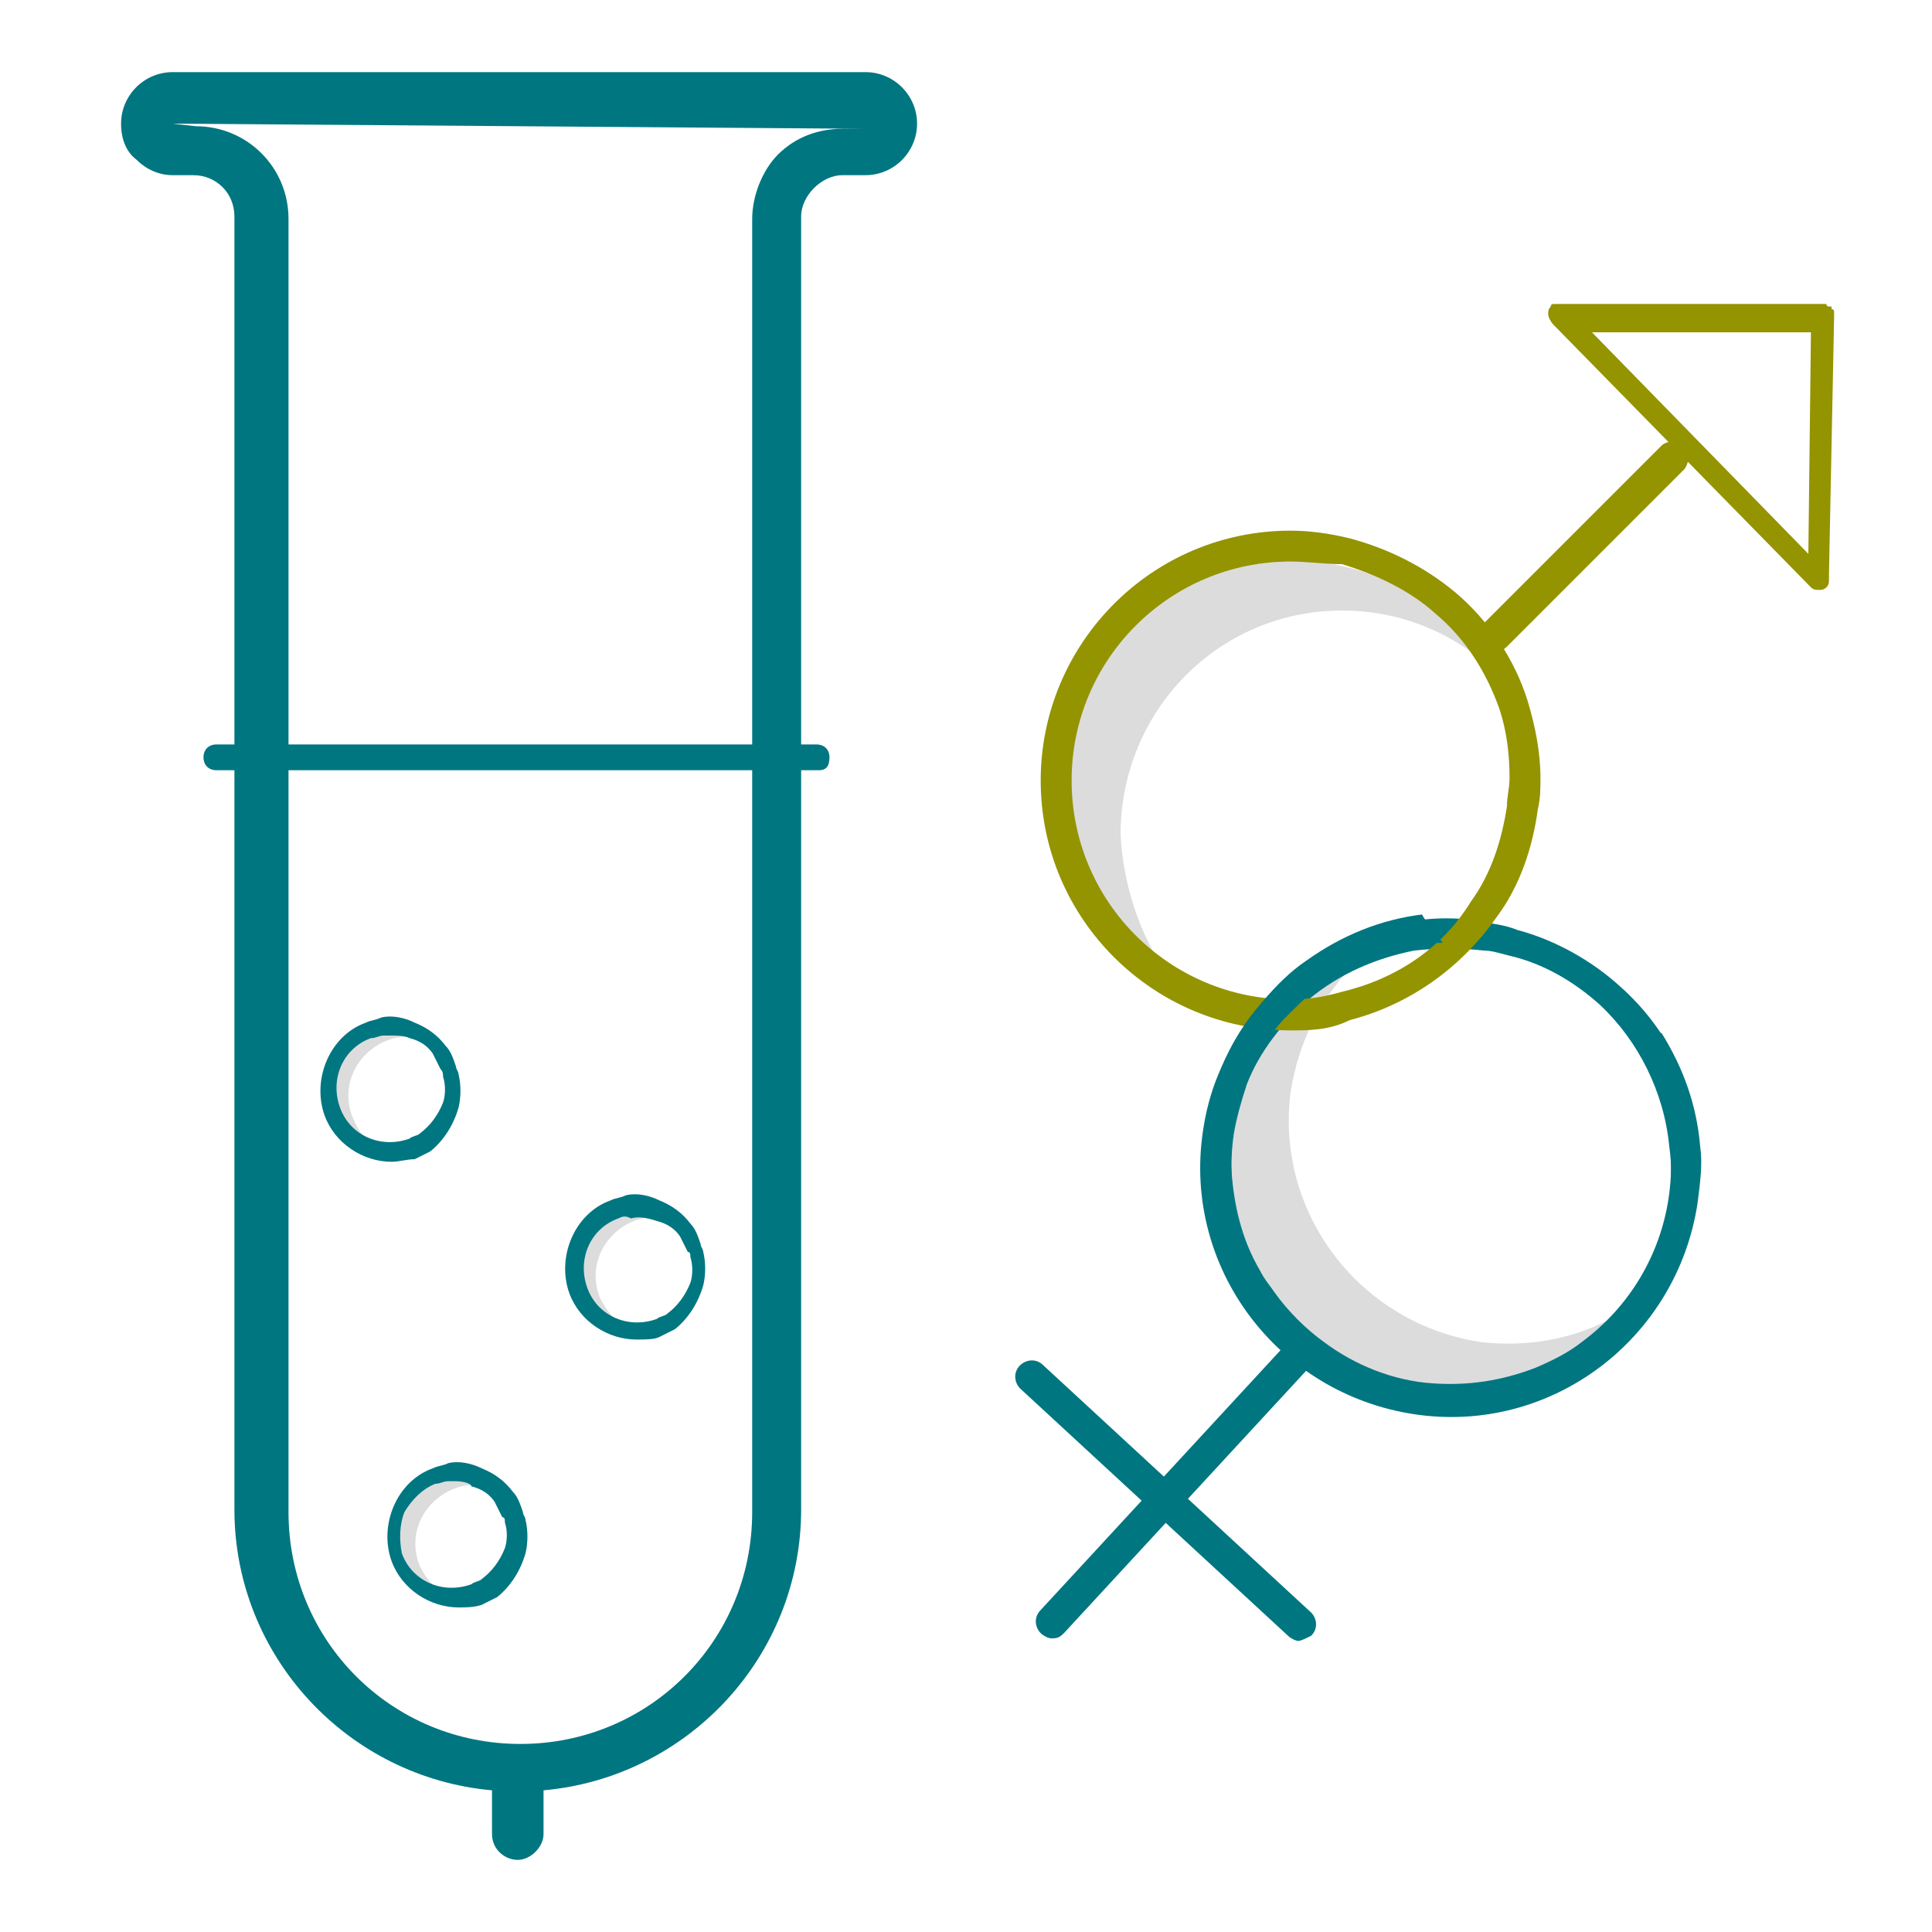 <?xml version="1.0" encoding="utf-8"?>
<!-- Generator: Adobe Illustrator 27.3.1, SVG Export Plug-In . SVG Version: 6.00 Build 0)  -->
<svg version="1.1" id="Layer_1" xmlns="http://www.w3.org/2000/svg" xmlns:xlink="http://www.w3.org/1999/xlink" x="0px" y="0px"
	 viewBox="0 0 75 75" style="enable-background:new 0 0 75 75;" xml:space="preserve">
<style type="text/css">
	.st0{fill:#DCDCDC;}
	.st1{fill:#007681;}
	.st2{fill:#949300;}
</style>
<g>
	<g>
		<path class="st0" d="M57.5,52.1c-4.7-0.7-8-5-7.4-9.7c0.3-1.9,1.1-3.5,2.3-4.8c-2.4,1.3-4.1,3.6-4.5,6.4c-0.7,4.7,2.6,9.1,7.4,9.7
			c2.9,0.4,5.6-0.7,7.4-2.6C61.1,52,59.3,52.3,57.5,52.1z"/>
		<g>
			<g>
				<path class="st1" d="M65.9,46.7c-0.8,5.3-5.7,9-11,8.2c-5.3-0.8-9-5.7-8.2-11c0.1-0.7,0.3-1.5,0.6-2.2c0.6-1.4,1.5-2.7,2.7-3.7
					c1.3-1.1,2.9-1.9,4.6-2.2c1-0.2,2.1-0.2,3.1,0c0.4,0.1,0.7,0.1,1.2,0.3c1.5,0.4,2.9,1.2,4,2.2c1.8,1.6,2.9,3.8,3.1,6.2
					C66.1,45.2,66,45.9,65.9,46.7z M47.9,44c-0.7,4.7,2.6,9,7.2,9.7c4.7,0.7,9-2.6,9.7-7.2c0.1-0.6,0.1-1.3,0-2
					c-0.2-2.1-1.2-4.1-2.7-5.5c-1-0.9-2.2-1.6-3.5-1.9c-0.4-0.1-0.7-0.2-1-0.2c-0.9-0.1-1.8-0.1-2.7,0l0,0c-1.5,0.3-2.9,0.9-4.1,1.9
					c-1,0.9-1.9,2-2.4,3.3C48.2,42.7,48,43.4,47.9,44z"/>
			</g>
		</g>
	</g>
	<g>
		<path class="st1" d="M40.8,63.6c-0.1,0-0.3-0.1-0.4-0.2c-0.2-0.2-0.3-0.6,0-0.9l9.6-10.4c0.2-0.2,0.6-0.3,0.9,0
			c0.2,0.2,0.3,0.6,0,0.9l-9.6,10.4C41.1,63.6,41,63.6,40.8,63.6z"/>
	</g>
	<g>
		<path class="st1" d="M50.4,63.7c-0.1,0-0.3-0.1-0.4-0.2l-10.4-9.6c-0.2-0.2-0.3-0.6,0-0.9c0.2-0.2,0.6-0.3,0.9,0l10.4,9.6
			c0.2,0.2,0.3,0.6,0,0.9C50.7,63.6,50.5,63.7,50.4,63.7z"/>
	</g>
</g>
<g>
	<g>
		<path class="st0" d="M43.5,32.4c0-4.8,3.8-8.7,8.6-8.7c1.9,0,3.6,0.6,5,1.6c-1.6-2.2-4.1-3.6-7-3.5c-4.8,0-8.6,3.9-8.6,8.7
			c0,2.9,1.5,5.4,3.6,7C44.2,36.1,43.6,34.3,43.5,32.4z"/>
		<g>
			<g>
				<path class="st2" d="M50.1,40c-5.3,0-9.7-4.3-9.7-9.7c0-5.3,4.3-9.7,9.7-9.7c0.7,0,1.5,0.1,2.3,0.3c1.5,0.4,2.9,1.1,4.1,2.1
					c1.3,1.1,2.3,2.6,2.8,4.2c0.3,1,0.5,2,0.5,3c0,0.4,0,0.8-0.1,1.2c-0.2,1.5-0.7,3-1.6,4.2c-1.4,2-3.4,3.4-5.7,4
					C51.6,40,50.8,40,50.1,40z M50.1,21.8c-4.7,0-8.5,3.8-8.5,8.5s3.8,8.5,8.5,8.5c0.7,0,1.3-0.1,2-0.3c2.1-0.5,3.9-1.7,5-3.5
					c0.8-1.1,1.2-2.4,1.4-3.7c0-0.4,0.1-0.7,0.1-1.1c0-0.9-0.1-1.8-0.4-2.7l0,0c-0.5-1.4-1.3-2.7-2.5-3.7c-1-0.9-2.3-1.5-3.6-1.9
					C51.4,21.9,50.8,21.8,50.1,21.8z"/>
			</g>
		</g>
	</g>
	<g>
		<path class="st2" d="M58,25.3c-0.2,0-0.3-0.1-0.4-0.2c-0.2-0.2-0.2-0.6,0-0.9l6.9-6.9c0.2-0.2,0.6-0.2,0.9,0
			c0.2,0.2,0.2,0.6,0,0.9l-6.9,6.9C58.3,25.3,58.1,25.3,58,25.3z"/>
	</g>
	<path class="st2" d="M71.2,12.3c0,0,0-0.1,0-0.1c0,0,0-0.1,0-0.1c0,0,0-0.1-0.1-0.1c0,0,0,0,0-0.1c0,0,0,0-0.1,0c0,0-0.1,0-0.1-0.1
		c0,0-0.1,0-0.1,0c0,0-0.1,0-0.1,0h0c0,0,0,0,0,0l-10.1,0c-0.1,0-0.2,0-0.2,0c0,0,0,0-0.1,0c0,0-0.1,0-0.1,0.1c0,0,0,0,0,0
		c-0.1,0.1-0.1,0.2-0.1,0.3c0,0.1,0.1,0.3,0.2,0.4l10,10.2c0.1,0.1,0.2,0.1,0.3,0.1c0.1,0,0.2,0,0.3-0.1c0.1-0.1,0.1-0.2,0.1-0.3
		c0-0.1,0-0.1,0-0.2L71.2,12.3C71.2,12.3,71.2,12.3,71.2,12.3C71.2,12.3,71.2,12.3,71.2,12.3z M70.2,21.5l-8.4-8.6l8.5,0L70.2,21.5z
		"/>
</g>
<g>
	<g>
		<g>
			<path class="st1" d="M20.1,72.2c-0.5,0-1-0.4-1-1l0-1.7c-5.6-0.5-10-5.2-10-10.9V8.4c0-0.9-0.7-1.6-1.6-1.6H6.7
				c-0.5,0-1-0.2-1.4-0.6C4.9,5.9,4.7,5.4,4.7,4.8c0-1.1,0.9-2,2-2c0,0,0,0,0,0l26.9,0c1.1,0,2,0.9,2,2c0,1.1-0.9,2-2,2h-0.9
				c-0.4,0-0.8,0.2-1.1,0.5c-0.3,0.3-0.5,0.7-0.5,1.1l0,50.2c0,5.7-4.4,10.4-10,10.9l0,1.7C21.1,71.7,20.6,72.2,20.1,72.2
				C20.1,72.2,20.1,72.2,20.1,72.2z M6.7,4.8C6.6,4.8,6.6,4.8,6.7,4.8l0.9,0.1c2,0,3.6,1.6,3.6,3.6v50.2c0,5,4,9,9,9c0,0,0,0,0,0
				c5,0,9-4,9-9l0-50.2c0-0.9,0.4-1.9,1-2.5c0.7-0.7,1.6-1,2.5-1h0.9L6.7,4.8z"/>
		</g>
	</g>
</g>
<g>
	<path class="st1" d="M31.8,29.9H8.4c-0.3,0-0.5-0.2-0.5-0.5s0.2-0.5,0.5-0.5h23.3c0.3,0,0.5,0.2,0.5,0.5S32.1,29.9,31.8,29.9z"/>
</g>
<g>
	<path class="st0" d="M13.7,43.4c-0.5-1.2,0.1-2.5,1.3-3c0.5-0.2,1-0.2,1.4-0.1c-0.6-0.4-1.4-0.5-2.1-0.2c-1.2,0.5-1.8,1.8-1.3,3
		c0.3,0.7,0.9,1.2,1.6,1.4C14.2,44.3,13.9,43.9,13.7,43.4z"/>
	<g>
		<g>
			<g>
				<path class="st1" d="M15.2,45.1c-1.1,0-2.2-0.7-2.6-1.8c-0.5-1.4,0.2-3.1,1.6-3.6c0.2-0.1,0.4-0.1,0.6-0.2
					c0.4-0.1,0.9,0,1.3,0.2c0.5,0.2,0.9,0.5,1.2,0.9c0.2,0.2,0.3,0.5,0.4,0.8c0,0.1,0.1,0.2,0.1,0.3c0.1,0.4,0.1,0.9,0,1.3
					c-0.2,0.7-0.6,1.3-1.1,1.7c-0.2,0.1-0.4,0.2-0.6,0.3h0C15.8,45,15.5,45.1,15.2,45.1z M15.2,40.2c-0.1,0-0.2,0-0.3,0
					c-0.2,0-0.3,0.1-0.5,0.1h0c-1.1,0.4-1.6,1.6-1.2,2.7c0.4,1.1,1.6,1.6,2.7,1.2c0.1-0.1,0.3-0.1,0.4-0.2c0.4-0.3,0.7-0.7,0.9-1.2
					c0.1-0.3,0.1-0.7,0-1c0-0.1,0-0.2-0.1-0.3c-0.1-0.2-0.2-0.4-0.3-0.6c-0.2-0.3-0.5-0.5-0.9-0.6C15.7,40.2,15.4,40.2,15.2,40.2z"
					/>
			</g>
		</g>
	</g>
</g>
<g>
	<path class="st0" d="M23.3,50.4c-0.5-1.2,0.1-2.5,1.3-3c0.5-0.2,1-0.2,1.4-0.1c-0.6-0.4-1.4-0.5-2.1-0.2c-1.2,0.5-1.8,1.8-1.3,3
		c0.3,0.7,0.9,1.2,1.6,1.4C23.8,51.2,23.5,50.8,23.3,50.4z"/>
	<g>
		<g>
			<g>
				<path class="st1" d="M24.7,52c-1.1,0-2.2-0.7-2.6-1.8c-0.5-1.4,0.2-3.1,1.6-3.6c0.2-0.1,0.4-0.1,0.6-0.2c0.4-0.1,0.9,0,1.3,0.2
					c0.5,0.2,0.9,0.5,1.2,0.9c0.2,0.2,0.3,0.5,0.4,0.8c0,0.1,0.1,0.2,0.1,0.3c0.1,0.4,0.1,0.9,0,1.3c-0.2,0.7-0.6,1.3-1.1,1.7
					c-0.2,0.1-0.4,0.2-0.6,0.3h0C25.4,52,25.1,52,24.7,52z M24,47.3c-1.1,0.4-1.6,1.6-1.2,2.7c0.4,1.1,1.6,1.6,2.7,1.2
					c0.1-0.1,0.3-0.1,0.4-0.2c0.4-0.3,0.7-0.7,0.9-1.2c0.1-0.3,0.1-0.7,0-1c0-0.1,0-0.2-0.1-0.2c-0.1-0.2-0.2-0.4-0.3-0.6
					c-0.2-0.3-0.5-0.5-0.9-0.6c-0.3-0.1-0.7-0.2-1-0.1C24.3,47.2,24.2,47.2,24,47.3z"/>
			</g>
		</g>
	</g>
</g>
<g>
	<path class="st0" d="M16.3,60.8c-0.5-1.2,0.1-2.5,1.3-3c0.5-0.2,1-0.2,1.4-0.1c-0.6-0.4-1.4-0.5-2.1-0.2c-1.2,0.5-1.8,1.8-1.3,3
		c0.3,0.7,0.9,1.2,1.6,1.4C16.8,61.6,16.5,61.2,16.3,60.8z"/>
	<g>
		<g>
			<g>
				<path class="st1" d="M17.8,62.4c-1.1,0-2.2-0.7-2.6-1.8c-0.5-1.4,0.2-3.1,1.6-3.6c0.2-0.1,0.4-0.1,0.6-0.2
					c0.4-0.1,0.9,0,1.3,0.2c0.5,0.2,0.9,0.5,1.2,0.9c0.2,0.2,0.3,0.5,0.4,0.8c0,0.1,0.1,0.2,0.1,0.3c0.1,0.4,0.1,0.9,0,1.3
					c-0.2,0.7-0.6,1.3-1.1,1.7c-0.2,0.1-0.4,0.2-0.6,0.3h0C18.4,62.4,18.1,62.4,17.8,62.4z M17.7,57.5c-0.1,0-0.2,0-0.3,0
					c-0.2,0-0.3,0.1-0.5,0.1h0c-0.5,0.2-0.9,0.6-1.2,1.1c-0.2,0.5-0.2,1.1-0.1,1.6c0.4,1.1,1.6,1.6,2.7,1.2c0.1-0.1,0.3-0.1,0.4-0.2
					c0.4-0.3,0.7-0.7,0.9-1.2c0.1-0.3,0.1-0.7,0-1c0-0.1,0-0.2-0.1-0.2c-0.1-0.2-0.2-0.4-0.3-0.6c-0.2-0.3-0.5-0.5-0.9-0.6
					C18.3,57.6,18,57.5,17.7,57.5z"/>
			</g>
		</g>
	</g>
</g>
<g>
	<path class="st1" d="M63.2,40.1C63.2,40.2,63.2,40.2,63.2,40.1c2.8,3.9,2,9.2-1.8,12c-0.5,0.4-1.1,0.7-1.8,1
		c-1.3,0.5-2.6,0.7-4,0.6c-1.5-0.1-3-0.7-4.2-1.6c-0.7-0.5-1.4-1.2-1.9-1.9c-0.2-0.3-0.4-0.5-0.6-0.9c-0.7-1.2-1-2.5-1.1-3.9
		c-0.1-2.1,0.6-4.2,2-5.8c0.5-0.5,1-1,1.5-1.4c1.4-1,3-1.6,4.7-1.6c-0.1-0.2-0.3-0.3-0.4-0.5c-0.1-0.2-0.3-0.4-0.4-0.6
		c-1.6,0.2-3.1,0.8-4.5,1.8c-0.6,0.4-1.2,1-1.7,1.6c-1.6,1.8-2.4,4.2-2.3,6.6c0.1,1.5,0.5,3,1.2,4.4c0.2,0.4,0.4,0.7,0.6,1
		c0.6,0.8,1.3,1.6,2.2,2.2c1.4,1,3.1,1.6,4.8,1.8c1.5,0.1,3.1-0.1,4.5-0.7c0.7-0.3,1.4-0.7,2-1.1c4.1-3,5.2-8.7,2.5-13
		C64.1,40.1,63.6,40.1,63.2,40.1z"/>
</g>
</svg>
